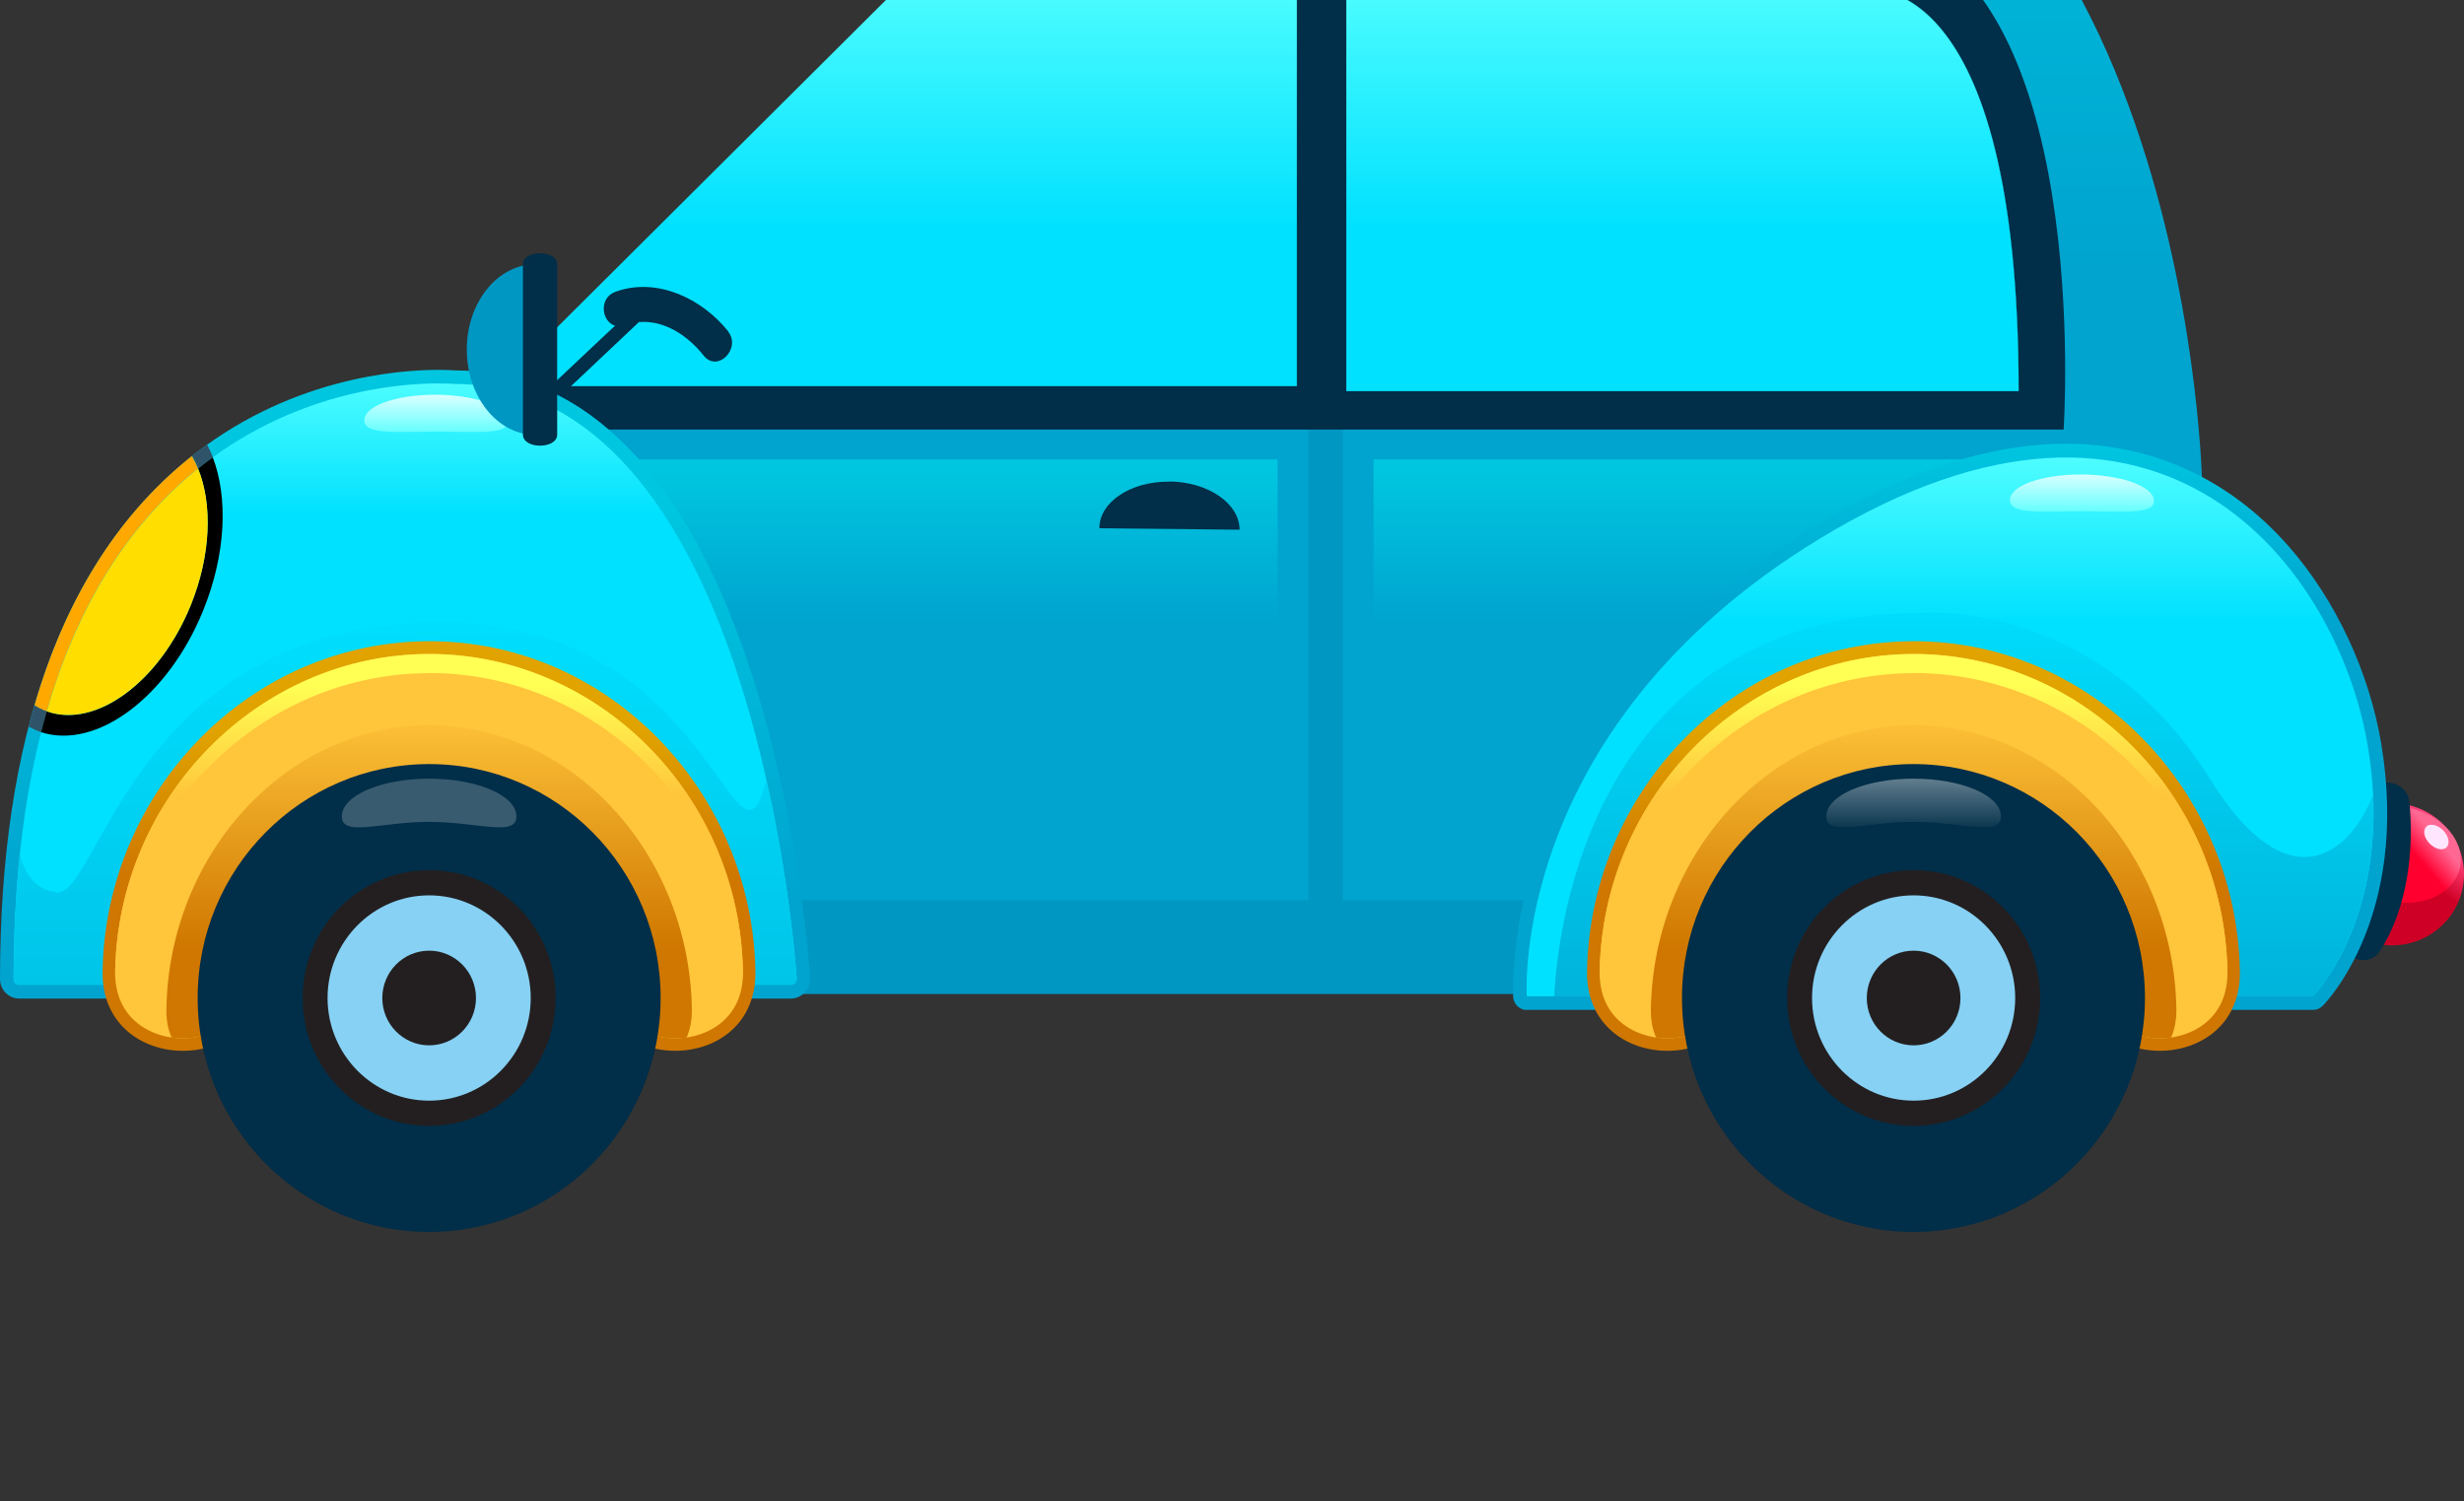 <svg width="64" height="39" viewBox="0 0 64 39" fill="none" xmlns="http://www.w3.org/2000/svg">
<rect x="0" y="0" width="64" height="39" fill="#333333" stroke="none"/>
<g clip-path="url(#clip0_16_4069)">
<path d="M43.266 -7H32.77C32.77 -7 25.317 -6.881 23.443 -0.827C23.388 -0.649 23.332 -0.459 23.277 -0.262H33.689V10.03H12.936L12.822 10.141L13.414 17.603C13.414 17.603 16.769 21.013 17.765 22.365C18.224 22.989 18.989 23.453 19.676 23.773L20.179 25.727H41.05L57.194 12.441C57.194 12.441 56.731 -7 43.266 -7ZM34.968 10.16V-0.262H48.488C48.488 -0.262 52.431 -0.89 52.431 10.16H34.968Z" fill="url(#paint0_linear_16_4069)"/>
<path d="M54.203 11.932H15.821V23H54.203V11.932Z" fill="url(#paint1_linear_16_4069)"/>
<path d="M35.677 11.118H33.185V25.158H35.677V11.118Z" fill="#00A4CF"/>
<path d="M33.986 10.279V23.84C33.986 24.419 34.876 24.419 34.876 23.84V10.279C34.876 9.699 33.986 9.699 33.986 10.279Z" fill="#0097C2"/>
<path d="M19.709 24.289H42.623C43.196 24.289 43.196 23.39 42.623 23.39H19.709C19.136 23.39 19.136 24.289 19.709 24.289Z" fill="#0097C2"/>
<path d="M19.709 25.82H42.623C43.196 25.82 43.196 24.921 42.623 24.921H19.709C19.136 24.921 19.136 25.82 19.709 25.82Z" fill="#0097C2"/>
<path d="M19.709 25.099H42.623C43.196 25.099 43.196 24.2 42.623 24.2H19.709C19.136 24.2 19.136 25.099 19.709 25.099Z" fill="#0097C2"/>
<path d="M30.374 12.511C29.367 12.5 28.555 13.042 28.555 13.722L32.197 13.759C32.197 13.079 31.381 12.518 30.378 12.507L30.374 12.511Z" fill="#012E48"/>
<path d="M53.6 11.163C53.6 11.163 54.412 -0.738 48.785 -1.885C43.155 -3.033 25.916 -4.088 25.387 -4.002C25.365 -4.002 25.343 -3.995 25.313 -3.988C24.516 -3.174 23.847 -2.142 23.439 -0.83C23.384 -0.652 23.329 -0.463 23.274 -0.266H33.685V10.026H12.936L12.822 10.138L12.873 10.803L14.623 11.159H53.596L53.6 11.163ZM34.971 -0.266H48.492C48.492 -0.266 52.435 -0.894 52.435 10.156H34.971V-0.262V-0.266Z" fill="#012E48"/>
<path d="M12.936 10.03H33.685V-0.262H23.274L12.936 10.03ZM48.488 -0.262H34.968V10.16H52.431C52.431 -0.89 48.488 -0.262 48.488 -0.262Z" fill="url(#paint2_linear_16_4069)"/>
<path d="M64 22.71C64 23.732 63.162 24.556 62.129 24.556C61.097 24.556 60.255 23.728 60.255 22.71C60.255 21.693 61.093 20.864 62.129 20.864C63.166 20.864 64 21.689 64 22.71Z" fill="url(#paint3_linear_16_4069)"/>
<path d="M63.897 22.525C63.761 23.194 62.953 23.587 62.089 23.405C61.229 23.227 60.641 22.54 60.777 21.871C60.913 21.203 61.721 20.809 62.585 20.991C63.445 21.169 64.033 21.856 63.897 22.525Z" fill="url(#paint4_linear_16_4069)"/>
<path d="M61.832 24.683C62.526 23.584 62.703 22.124 62.585 20.857C62.523 20.155 61.428 20.148 61.494 20.857C61.593 21.945 61.486 23.175 60.887 24.126C60.509 24.727 61.453 25.281 61.832 24.683Z" fill="#012E48"/>
<path d="M63.548 22.009C63.452 22.105 63.258 22.061 63.111 21.916C62.964 21.767 62.923 21.57 63.019 21.474C63.114 21.377 63.309 21.422 63.456 21.567C63.603 21.715 63.644 21.912 63.548 22.009Z" fill="#FFE5FE"/>
<path d="M18.912 8.604C18.235 7.757 17.063 7.189 15.986 7.579C15.541 7.738 15.626 8.362 15.975 8.459C15.42 8.979 14.869 9.499 14.314 10.023C14.145 10.182 14.399 10.435 14.568 10.279C15.244 9.64 15.92 9.005 16.596 8.366C17.258 8.31 17.868 8.719 18.279 9.239C18.64 9.688 19.264 9.049 18.908 8.604H18.912Z" fill="#012E48"/>
<path d="M19.562 17.626C17.905 12.4 15.233 9.633 11.834 9.622C11.775 9.618 11.62 9.607 11.389 9.607C10.286 9.607 7.438 9.837 4.858 11.95C1.635 14.591 0 19.126 0 25.43C0 25.712 0.224 25.938 0.503 25.938H20.54C20.679 25.938 20.811 25.879 20.907 25.775C21.003 25.671 21.05 25.534 21.043 25.392C21.032 25.233 20.778 21.459 19.562 17.618V17.626Z" fill="url(#paint5_linear_16_4069)"/>
<path d="M0.503 25.582C0.419 25.582 0.353 25.511 0.353 25.43C0.353 19.238 1.944 14.796 5.079 12.225C7.574 10.182 10.323 9.959 11.389 9.959C11.609 9.959 11.756 9.971 11.808 9.974C11.815 9.974 11.826 9.974 11.834 9.974C15.064 9.985 17.622 12.667 19.228 17.73C20.433 21.529 20.683 25.259 20.694 25.415C20.694 25.456 20.683 25.5 20.654 25.53C20.624 25.559 20.584 25.578 20.543 25.578H0.503V25.582Z" fill="url(#paint6_linear_16_4069)"/>
<path d="M0.503 25.582H20.54C20.58 25.582 20.62 25.563 20.65 25.534C20.679 25.504 20.694 25.463 20.69 25.418C20.683 25.296 20.532 23.038 19.907 20.267C19.084 23.39 18.559 15.988 11.19 16.159C3.532 16.337 2.554 23.268 1.485 23.179C0.897 23.13 0.632 22.64 0.515 22.213C0.408 23.227 0.356 24.297 0.356 25.43C0.356 25.515 0.423 25.582 0.507 25.582H0.503Z" fill="url(#paint7_linear_16_4069)"/>
<path d="M0.897 18.32C0.845 18.503 0.794 18.688 0.746 18.874C0.808 18.907 0.871 18.941 0.937 18.967C0.981 18.985 1.029 19.004 1.077 19.019C1.125 18.837 1.172 18.655 1.224 18.477C1.198 18.469 1.176 18.458 1.15 18.451C1.062 18.413 0.981 18.369 0.904 18.32H0.897ZM5.38 11.549C5.248 11.642 5.116 11.742 4.987 11.847C5.046 11.947 5.101 12.058 5.149 12.173C5.277 12.069 5.402 11.973 5.531 11.88C5.487 11.765 5.435 11.653 5.38 11.549Z" fill="#2F5469"/>
<path d="M4.954 15.724C4.142 17.723 2.484 18.933 1.216 18.477C1.165 18.655 1.117 18.833 1.069 19.019C2.506 19.483 4.362 18.109 5.277 15.858C5.869 14.402 5.928 12.927 5.527 11.88C5.399 11.973 5.27 12.073 5.145 12.173C5.52 13.095 5.483 14.417 4.954 15.724Z" fill="black"/>
<path d="M5.079 12.225C5.101 12.207 5.123 12.192 5.145 12.173C5.097 12.058 5.042 11.95 4.983 11.846C4.943 11.88 4.899 11.913 4.858 11.947C3.013 13.458 1.69 15.59 0.897 18.317C0.974 18.369 1.058 18.413 1.143 18.447C1.169 18.458 1.191 18.465 1.216 18.473C1.988 15.787 3.278 13.696 5.079 12.222V12.225Z" fill="#FFA900"/>
<path d="M4.954 15.724C5.483 14.417 5.524 13.095 5.145 12.173C5.123 12.192 5.101 12.207 5.079 12.225C3.278 13.7 1.988 15.795 1.216 18.477C2.484 18.93 4.142 17.719 4.954 15.724Z" fill="#FFDE00"/>
<path d="M13.204 10.929C13.223 11.304 12.399 11.211 11.367 11.211C10.334 11.211 9.481 11.304 9.463 10.929C9.445 10.554 10.268 10.253 11.301 10.253C12.333 10.253 13.186 10.557 13.204 10.929Z" fill="url(#paint8_linear_16_4069)"/>
<path d="M39.657 26.235C39.473 26.235 39.319 26.091 39.304 25.901C39.3 25.827 39.19 24.055 40.098 21.656C40.928 19.453 42.817 16.285 47.073 13.692C49.429 12.255 51.648 11.527 53.662 11.527C55.908 11.527 57.907 12.444 59.436 14.179C60.659 15.568 61.541 17.447 61.854 19.338C62.589 23.788 60.424 26.035 60.329 26.128C60.263 26.195 60.174 26.232 60.079 26.232H39.657V26.235Z" fill="url(#paint9_linear_16_4069)"/>
<path d="M42.031 25.879H39.657C39.657 25.879 39.183 18.918 47.257 13.997C56.238 8.526 60.762 14.892 61.505 19.397C62.218 23.717 60.079 25.879 60.079 25.879H42.031Z" fill="url(#paint10_linear_16_4069)"/>
<path d="M60.079 25.879C60.079 25.879 61.802 24.133 61.637 20.645C61.045 22.176 59.443 23.513 57.407 20.241C54.496 15.561 49.987 15.921 49.987 15.921C40.917 15.921 40.399 25.058 40.373 25.883H60.083L60.079 25.879Z" fill="url(#paint11_linear_16_4069)"/>
<path d="M55.948 13.001C55.967 13.377 55.143 13.28 54.111 13.28C53.078 13.28 52.225 13.373 52.207 13.001C52.189 12.626 53.012 12.325 54.044 12.325C55.077 12.325 55.93 12.63 55.948 13.001Z" fill="url(#paint12_linear_16_4069)"/>
<path d="M45.471 25.225C45.511 22.896 47.371 20.946 49.704 20.946C52.038 20.946 53.897 22.892 53.938 25.225C53.986 27.981 58.23 27.988 58.179 25.225C58.098 20.571 54.375 16.649 49.701 16.656C45.03 16.664 41.303 20.56 41.222 25.225C41.175 27.985 45.416 27.985 45.467 25.225H45.471Z" fill="url(#paint13_linear_16_4069)"/>
<path d="M56.099 26.971C55.228 26.971 54.283 26.425 54.261 25.221C54.217 22.684 52.174 20.619 49.704 20.619C47.235 20.619 45.191 22.684 45.147 25.221C45.125 26.421 44.181 26.971 43.313 26.971C42.795 26.971 42.31 26.781 41.99 26.451C41.689 26.142 41.542 25.73 41.55 25.233C41.627 20.694 45.287 16.994 49.704 16.987C54.125 16.987 57.778 20.686 57.855 25.233C57.863 25.734 57.716 26.142 57.414 26.454C57.095 26.781 56.613 26.971 56.095 26.971H56.099Z" fill="#FFC53B"/>
<path d="M49.704 17.481C54.044 17.481 57.639 21.047 57.844 25.478C57.852 25.4 57.855 25.318 57.855 25.233C57.775 20.686 54.125 16.987 49.704 16.987C45.287 16.994 41.63 20.694 41.55 25.233C41.55 25.318 41.55 25.396 41.56 25.478C41.766 21.054 45.368 17.492 49.704 17.485V17.481Z" fill="url(#paint14_linear_16_4069)"/>
<path d="M49.704 18.84C46.007 18.848 42.946 22.157 42.88 26.217C42.876 26.492 42.92 26.737 43.016 26.949C43.115 26.963 43.211 26.971 43.313 26.971C44.181 26.971 45.125 26.425 45.147 25.221C45.191 22.685 47.235 20.619 49.704 20.619C52.174 20.619 54.217 22.685 54.261 25.221C54.283 26.425 55.228 26.971 56.099 26.971C56.198 26.971 56.297 26.963 56.393 26.949C56.485 26.737 56.532 26.492 56.529 26.217C56.463 22.15 53.405 18.84 49.704 18.84Z" fill="url(#paint15_linear_16_4069)"/>
<path d="M55.713 25.924C55.713 29.277 53.023 32 49.701 32C46.378 32 43.688 29.281 43.688 25.924C43.688 22.566 46.378 19.847 49.701 19.847C53.023 19.847 55.713 22.566 55.713 25.924Z" fill="#012E48"/>
<path d="M51.972 21.206C51.972 21.749 50.958 21.348 49.704 21.348C48.451 21.348 47.437 21.749 47.437 21.206C47.437 20.664 48.451 20.226 49.704 20.226C50.958 20.226 51.972 20.664 51.972 21.206Z" fill="url(#paint16_linear_16_4069)"/>
<path d="M52.99 25.924C52.99 27.759 51.52 29.244 49.704 29.244C47.889 29.244 46.419 27.759 46.419 25.924C46.419 24.089 47.889 22.603 49.704 22.603C51.52 22.603 52.99 24.089 52.99 25.924Z" fill="#231F20"/>
<path d="M52.343 25.923C52.343 27.398 51.16 28.59 49.704 28.59C48.249 28.59 47.066 27.394 47.066 25.923C47.066 24.453 48.249 23.257 49.704 23.257C51.16 23.257 52.343 24.453 52.343 25.923Z" fill="#87D1F4"/>
<path d="M50.921 25.924C50.921 26.603 50.377 27.153 49.704 27.153C49.032 27.153 48.488 26.603 48.488 25.924C48.488 25.244 49.032 24.694 49.704 24.694C50.377 24.694 50.921 25.244 50.921 25.924Z" fill="#231F20"/>
<path d="M6.913 25.225C6.953 22.896 8.813 20.946 11.146 20.946C13.48 20.946 15.339 22.892 15.38 25.225C15.428 27.981 19.672 27.988 19.621 25.225C19.54 20.571 15.817 16.649 11.143 16.656C6.472 16.664 2.745 20.56 2.664 25.225C2.617 27.985 6.858 27.985 6.909 25.225H6.913Z" fill="url(#paint17_linear_16_4069)"/>
<path d="M17.541 26.971C16.67 26.971 15.725 26.425 15.703 25.221C15.659 22.684 13.616 20.619 11.146 20.619C8.677 20.619 6.633 22.684 6.589 25.221C6.567 26.421 5.623 26.971 4.755 26.971C4.237 26.971 3.752 26.781 3.432 26.451C3.131 26.142 2.984 25.73 2.991 25.233C3.072 20.694 6.729 16.994 11.146 16.987C15.567 16.987 19.22 20.686 19.297 25.233C19.305 25.734 19.158 26.142 18.856 26.454C18.537 26.781 18.055 26.971 17.537 26.971H17.541Z" fill="#FFC53B"/>
<path d="M11.146 17.481C15.486 17.481 19.081 21.047 19.286 25.478C19.294 25.4 19.297 25.318 19.297 25.233C19.216 20.686 15.567 16.987 11.146 16.987C6.729 16.994 3.072 20.694 2.991 25.233C2.991 25.318 2.991 25.396 3.002 25.478C3.208 21.054 6.81 17.492 11.146 17.485V17.481Z" fill="url(#paint18_linear_16_4069)"/>
<path d="M11.146 18.84C7.449 18.848 4.388 22.157 4.322 26.217C4.318 26.492 4.362 26.737 4.458 26.949C4.553 26.963 4.653 26.971 4.755 26.971C5.623 26.971 6.567 26.425 6.589 25.221C6.633 22.685 8.677 20.619 11.146 20.619C13.616 20.619 15.659 22.685 15.703 25.221C15.725 26.425 16.67 26.971 17.541 26.971C17.64 26.971 17.739 26.963 17.835 26.949C17.927 26.737 17.974 26.492 17.971 26.217C17.905 22.15 14.847 18.84 11.146 18.84Z" fill="url(#paint19_linear_16_4069)"/>
<path d="M17.159 25.924C17.159 29.277 14.469 32 11.146 32C7.824 32 5.134 29.281 5.134 25.924C5.134 22.566 7.824 19.847 11.146 19.847C14.469 19.847 17.159 22.566 17.159 25.924Z" fill="#012E48"/>
<path d="M13.414 21.206C13.414 21.749 12.399 21.348 11.146 21.348C9.893 21.348 8.879 21.749 8.879 21.206C8.879 20.664 9.893 20.226 11.146 20.226C12.399 20.226 13.414 20.664 13.414 21.206Z" fill="url(#paint20_linear_16_4069)"/>
<path d="M14.432 25.924C14.432 27.759 12.962 29.244 11.146 29.244C9.331 29.244 7.861 27.759 7.861 25.924C7.861 24.089 9.331 22.603 11.146 22.603C12.962 22.603 14.432 24.089 14.432 25.924Z" fill="#231F20"/>
<path d="M13.785 25.923C13.785 27.398 12.602 28.59 11.146 28.59C9.691 28.59 8.508 27.394 8.508 25.923C8.508 24.453 9.691 23.257 11.146 23.257C12.602 23.257 13.785 24.453 13.785 25.923Z" fill="#87D1F4"/>
<path d="M11.146 27.153C11.818 27.153 12.363 26.602 12.363 25.924C12.363 25.244 11.818 24.694 11.146 24.694C10.475 24.694 9.93 25.244 9.93 25.924C9.93 26.602 10.475 27.153 11.146 27.153Z" fill="#231F20"/>
<path d="M13.906 6.865C12.921 6.865 12.124 7.857 12.124 9.079C12.124 10.301 12.921 11.297 13.906 11.297C13.947 11.297 13.987 11.293 14.024 11.289V6.873C13.983 6.873 13.947 6.865 13.906 6.865Z" fill="#0097C2"/>
<path d="M14.472 11.289V6.866C14.472 6.483 13.583 6.483 13.583 6.866V11.289C13.583 11.672 14.472 11.672 14.472 11.289Z" fill="#012E48"/>
</g>
<defs>
<linearGradient id="paint0_linear_16_4069" x1="35.012" y1="-9.281" x2="35.012" y2="6.995" gradientUnits="userSpaceOnUse">
<stop stop-color="#00C6E0"/>
<stop offset="1" stop-color="#00A4CF"/>
</linearGradient>
<linearGradient id="paint1_linear_16_4069" x1="35.012" y1="12.199" x2="35.012" y2="16.159" gradientUnits="userSpaceOnUse">
<stop stop-color="#00C6E0"/>
<stop offset="1" stop-color="#00A4CF"/>
</linearGradient>
<linearGradient id="paint2_linear_16_4069" x1="32.685" y1="-0.938" x2="32.685" y2="5.929" gradientUnits="userSpaceOnUse">
<stop stop-color="#54FFFF"/>
<stop offset="1" stop-color="#00E1FF"/>
</linearGradient>
<linearGradient id="paint3_linear_16_4069" x1="62.383" y1="22.376" x2="62.968" y2="21.617" gradientUnits="userSpaceOnUse">
<stop stop-color="#CF0025"/>
<stop offset="1" stop-color="#FF4078"/>
</linearGradient>
<linearGradient id="paint4_linear_16_4069" x1="62.56" y1="22.003" x2="63.1" y2="21.54" gradientUnits="userSpaceOnUse">
<stop stop-color="#FF002F"/>
<stop offset="1" stop-color="#FF6893"/>
</linearGradient>
<linearGradient id="paint5_linear_16_4069" x1="10.521" y1="13.191" x2="10.521" y2="23.361" gradientUnits="userSpaceOnUse">
<stop stop-color="#00C6E0"/>
<stop offset="1" stop-color="#00A4CF"/>
</linearGradient>
<linearGradient id="paint6_linear_16_4069" x1="10.521" y1="9.592" x2="10.521" y2="13.373" gradientUnits="userSpaceOnUse">
<stop stop-color="#54FFFF"/>
<stop offset="1" stop-color="#00E1FF"/>
</linearGradient>
<linearGradient id="paint7_linear_16_4069" x1="10.521" y1="37.672" x2="10.521" y2="15.249" gradientUnits="userSpaceOnUse">
<stop stop-color="#00A4CF"/>
<stop offset="1" stop-color="#00E1FF"/>
</linearGradient>
<linearGradient id="paint8_linear_16_4069" x1="9.474" y1="11.376" x2="9.474" y2="9.944" gradientUnits="userSpaceOnUse">
<stop stop-color="#54FFFF"/>
<stop offset="1" stop-color="white"/>
</linearGradient>
<linearGradient id="paint9_linear_16_4069" x1="50.649" y1="11.531" x2="50.649" y2="16.155" gradientUnits="userSpaceOnUse">
<stop stop-color="#00C6E0"/>
<stop offset="1" stop-color="#00A4CF"/>
</linearGradient>
<linearGradient id="paint10_linear_16_4069" x1="50.649" y1="11.542" x2="50.649" y2="16.166" gradientUnits="userSpaceOnUse">
<stop stop-color="#54FFFF"/>
<stop offset="1" stop-color="#00E1FF"/>
</linearGradient>
<linearGradient id="paint11_linear_16_4069" x1="51.009" y1="29.601" x2="51.009" y2="14.781" gradientUnits="userSpaceOnUse">
<stop stop-color="#00A4CF"/>
<stop offset="1" stop-color="#00E1FF"/>
</linearGradient>
<linearGradient id="paint12_linear_16_4069" x1="52.111" y1="13.435" x2="52.111" y2="12.003" gradientUnits="userSpaceOnUse">
<stop stop-color="#54FFFF"/>
<stop offset="1" stop-color="white"/>
</linearGradient>
<linearGradient id="paint13_linear_16_4069" x1="49.704" y1="18.955" x2="49.704" y2="22.751" gradientUnits="userSpaceOnUse">
<stop stop-color="#E0A300"/>
<stop offset="1" stop-color="#CF7700"/>
</linearGradient>
<linearGradient id="paint14_linear_16_4069" x1="49.704" y1="17.8" x2="49.704" y2="20.716" gradientUnits="userSpaceOnUse">
<stop stop-color="#FFFF54"/>
<stop offset="1" stop-color="#FFC53B"/>
</linearGradient>
<linearGradient id="paint15_linear_16_4069" x1="49.704" y1="24.646" x2="49.704" y2="18.376" gradientUnits="userSpaceOnUse">
<stop stop-color="#CF7700"/>
<stop offset="1" stop-color="#FFC53B"/>
</linearGradient>
<linearGradient id="paint16_linear_16_4069" x1="49.704" y1="21.652" x2="49.704" y2="20.021" gradientUnits="userSpaceOnUse">
<stop stop-color="#012E48"/>
<stop offset="1" stop-color="#6F8998"/>
</linearGradient>
<linearGradient id="paint17_linear_16_4069" x1="11.146" y1="18.955" x2="11.146" y2="22.751" gradientUnits="userSpaceOnUse">
<stop stop-color="#E0A300"/>
<stop offset="1" stop-color="#CF7700"/>
</linearGradient>
<linearGradient id="paint18_linear_16_4069" x1="11.146" y1="17.8" x2="11.146" y2="20.716" gradientUnits="userSpaceOnUse">
<stop stop-color="#FFFF54"/>
<stop offset="1" stop-color="#FFC53B"/>
</linearGradient>
<linearGradient id="paint19_linear_16_4069" x1="11.146" y1="24.646" x2="11.146" y2="18.376" gradientUnits="userSpaceOnUse">
<stop stop-color="#CF7700"/>
<stop offset="1" stop-color="#FFC53B"/>
</linearGradient>
<linearGradient id="paint20_linear_16_4069" x1="11.146" y1="-7" x2="11.146" y2="-7" gradientUnits="userSpaceOnUse">
<stop stop-color="#012E48"/>
<stop offset="1" stop-color="#6F8998"/>
</linearGradient>
<clipPath id="clip0_16_4069">
<rect width="64" height="39" fill="white"/>
</clipPath>
</defs>
</svg>
